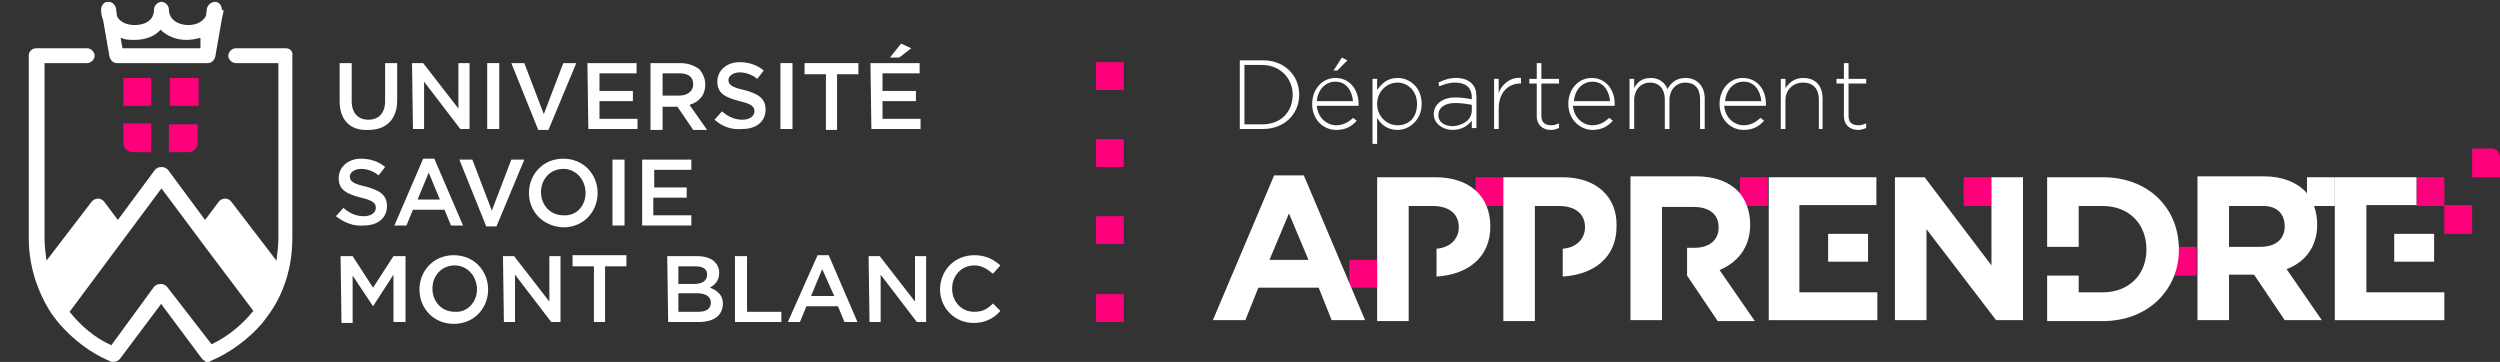 <?xml version="1.0" encoding="utf-8"?>
<!-- Generator: Adobe Illustrator 27.6.1, SVG Export Plug-In . SVG Version: 6.00 Build 0)  -->
<svg version="1.1" id="Calque_1" xmlns="http://www.w3.org/2000/svg" xmlns:xlink="http://www.w3.org/1999/xlink" x="0px" y="0px"
	 viewBox="0 0 269.4 39" style="enable-background:new 0 0 269.4 39;" xml:space="preserve">
<rect x="0" y="0" width="269.4" height="39" fill="#333333" stroke="none"/>
<style type="text/css">
	.st0{fill:#FF007D;}
	.st1{fill:#FFFFFF;}
</style>
<rect x="118.1" y="31.7" class="st0" width="3" height="3"/>
<rect x="118.1" y="23.3" class="st0" width="3" height="3"/>
<rect x="118.1" y="15" class="st0" width="3" height="3"/>
<rect x="118.1" y="6.7" class="st0" width="3" height="3"/>
<path class="st1" d="M36.6,10.9V6.8h1.3v4.1c0,1.3,0.7,2,1.8,2s1.8-0.7,1.8-2V6.8h1.3v4c0,2.1-1.2,3.2-3.1,3.2
	C37.8,14.1,36.6,13,36.6,10.9z"/>
<path class="st1" d="M44.4,6.8h1.2l3.8,4.9V6.8h1.2v7.1h-1l-3.9-5.1v5.1h-1.2L44.4,6.8L44.4,6.8z"/>
<path class="st1" d="M52.5,6.8h1.3v7.1h-1.3V6.8z"/>
<path class="st1" d="M55.1,6.8h1.4l2.1,5.5l2.1-5.5h1.4l-3,7.2H58L55.1,6.8z"/>
<path class="st1" d="M63.3,6.8h5.3v1.1h-4v1.9h3.6v1.1h-3.6v1.9h4.1v1.1h-5.3L63.3,6.8L63.3,6.8z"/>
<path class="st1" d="M70.1,6.8h3.2c0.9,0,1.6,0.3,2.1,0.7C75.7,7.9,76,8.4,76,9.1l0,0c0,1.2-0.7,1.9-1.7,2.2l1.9,2.7h-1.5L73,11.5
	h-1.6V14h-1.3V6.8z M73.2,10.3c0.9,0,1.5-0.5,1.5-1.2l0,0c0-0.8-0.5-1.2-1.5-1.2h-1.8v2.4C71.4,10.3,73.2,10.3,73.2,10.3z"/>
<path class="st1" d="M77,12.9l0.8-0.9c0.7,0.6,1.4,0.9,2.2,0.9c0.8,0,1.3-0.4,1.3-0.9l0,0c0-0.5-0.3-0.8-1.6-1.1
	c-1.5-0.4-2.4-0.8-2.4-2.1l0,0c0-1.2,1-2.1,2.4-2.1c1,0,1.9,0.3,2.6,0.9l-0.7,0.9C81,8,80.3,7.8,79.7,7.8c-0.7,0-1.2,0.4-1.2,0.8
	l0,0c0,0.5,0.3,0.8,1.7,1.1c1.5,0.4,2.3,0.9,2.3,2.1l0,0c0,1.3-1,2.1-2.5,2.1C78.9,14,77.9,13.7,77,12.9z"/>
<path class="st1" d="M84.1,6.8h1.3v7.1h-1.3V6.8z"/>
<path class="st1" d="M89,8h-2.3V6.8h5.8V8h-2.3v6H89V8z"/>
<path class="st1" d="M93.8,6.8h5.3v1.1h-4v1.9h3.6v1.1h-3.6v1.9h4.1v1.1h-5.3L93.8,6.8L93.8,6.8z M97.1,4.7l1.1,0.5l-1.3,1h-1
	L97.1,4.7z"/>
<path class="st1" d="M36.2,23.3l0.8-0.9c0.7,0.6,1.4,0.9,2.2,0.9s1.3-0.4,1.3-0.9l0,0c0-0.5-0.3-0.8-1.6-1.1
	c-1.5-0.4-2.4-0.8-2.4-2.1l0,0c0-1.2,1-2.1,2.4-2.1c1,0,1.9,0.3,2.6,0.9l-0.7,0.9c-0.6-0.5-1.3-0.7-1.9-0.7c-0.7,0-1.2,0.4-1.2,0.8
	l0,0c0,0.5,0.3,0.8,1.7,1.1c1.5,0.4,2.3,0.9,2.3,2.1l0,0c0,1.3-1,2.1-2.5,2.1C38.1,24.4,37.1,24,36.2,23.3z"/>
<path class="st1" d="M45.6,17.1h1.2l3.1,7.2h-1.3l-0.7-1.7h-3.4l-0.7,1.7h-1.3L45.6,17.1z M47.4,21.5l-1.2-2.9L45,21.5H47.4z"/>
<path class="st1" d="M49.5,17.2h1.4l2.1,5.5l2.1-5.5h1.4l-3,7.2h-1.1L49.5,17.2z"/>
<path class="st1" d="M57,20.8L57,20.8c0-2,1.5-3.7,3.7-3.7s3.7,1.7,3.7,3.7l0,0c0,2-1.5,3.7-3.7,3.7C58.5,24.4,57,22.8,57,20.8z
	 M63.1,20.8L63.1,20.8c0-1.4-1-2.6-2.4-2.6s-2.4,1.1-2.4,2.5l0,0c0,1.4,1,2.5,2.4,2.5C62.1,23.3,63.1,22.2,63.1,20.8z"/>
<path class="st1" d="M66,17.2h1.3v7.1H66V17.2z"/>
<path class="st1" d="M69.2,17.2h5.3v1.1h-4v1.9H74v1.1h-3.6v1.9h4.1v1.1h-5.3V17.2z"/>
<path class="st1" d="M36.7,27.6H38l2.2,3.4l2.2-3.4h1.3v7.1h-1.3v-5.1L40.2,33l0,0L38,29.7v5.1h-1.2L36.7,27.6L36.7,27.6z"/>
<path class="st1" d="M45.2,31.2L45.2,31.2c0-2,1.5-3.7,3.7-3.7s3.7,1.7,3.7,3.7l0,0c0,2-1.5,3.7-3.7,3.7S45.2,33.2,45.2,31.2z
	 M51.4,31.2L51.4,31.2c0-1.4-1-2.6-2.4-2.6s-2.4,1.1-2.4,2.5l0,0c0,1.4,1,2.5,2.4,2.5C50.4,33.7,51.4,32.5,51.4,31.2z"/>
<path class="st1" d="M54.2,27.6h1.2l3.8,4.9v-4.9h1.2v7.1h-1l-3.9-5.1v5.1h-1.2L54.2,27.6L54.2,27.6z"/>
<path class="st1" d="M64,28.7h-2.3v-1.2h5.8v1.2h-2.3v6H64V28.7z"/>
<path class="st1" d="M71.9,27.6h3.2c0.8,0,1.5,0.2,1.9,0.6c0.3,0.3,0.5,0.7,0.5,1.2l0,0c0,0.9-0.5,1.3-1,1.6
	c0.8,0.3,1.4,0.8,1.4,1.7l0,0c0,1.3-1,2-2.6,2H72L71.9,27.6L71.9,27.6z M76.2,29.6c0-0.6-0.4-0.9-1.3-0.9h-1.8v1.9h1.7
	C75.6,30.6,76.2,30.3,76.2,29.6L76.2,29.6z M75.1,31.6h-2v2h2.1c0.9,0,1.4-0.3,1.4-1l0,0C76.6,32,76.1,31.6,75.1,31.6z"/>
<path class="st1" d="M79.2,27.6h1.3v6h3.7v1.1h-5V27.6z"/>
<path class="st1" d="M88.1,27.5h1.2l3.1,7.2H91L90.3,33h-3.4l-0.7,1.7h-1.3L88.1,27.5z M89.9,31.9L88.6,29l-1.2,2.9H89.9z"/>
<path class="st1" d="M93.6,27.6h1.2l3.8,4.9v-4.9h1.2v7.1h-1l-3.9-5.1v5.1h-1.2L93.6,27.6L93.6,27.6z"/>
<path class="st1" d="M101.3,31.2L101.3,31.2c0-2,1.5-3.7,3.7-3.7c1.3,0,2.1,0.5,2.8,1.1l-0.8,0.9c-0.6-0.5-1.2-0.9-2-0.9
	c-1.4,0-2.4,1.1-2.4,2.5l0,0c0,1.4,1,2.5,2.4,2.5c0.9,0,1.4-0.3,2-0.9l0.8,0.8c-0.7,0.8-1.6,1.3-2.9,1.3
	C102.9,34.8,101.3,33.2,101.3,31.2z"/>
<path class="st1" d="M30.8,5.2h-5.4c-0.4,0-0.8,0.4-0.8,0.8s0.4,0.8,0.8,0.8H30v18.9c0,0.7-0.1,1.5-0.2,2.3v0.1l-4.9-6.4
	c-0.2-0.2-0.4-0.3-0.6-0.3c-0.3,0-0.5,0.1-0.7,0.3l-1.5,2l-4-5.4c-0.2-0.2-0.4-0.3-0.7-0.3c-0.3,0-0.5,0.1-0.7,0.3l-4,5.4l-1.5-2
	c-0.2-0.2-0.4-0.3-0.6-0.3c-0.3,0-0.5,0.1-0.7,0.3L5,28.1V28c-0.1-0.8-0.2-1.5-0.2-2.3V6.8h4.6c0.4,0,0.8-0.4,0.8-0.8
	S9.8,5.2,9.4,5.2H3.9C3.5,5.2,3.1,5.5,3.1,6v19.7c0,2.7,0.8,5.4,2.2,7.7c0.3,0.5,0.7,1,1.1,1.5c1.5,1.7,3.3,3.1,5.4,4
	C12,39,12.1,39,12.2,39c0.3,0,0.5-0.1,0.7-0.3l4.5-6v0.1l4.4,5.9c0.1,0.1,0.3,0.2,0.4,0.3l0,0c0.1,0,0.2,0,0.2,0l0,0
	c0.1,0,0.2,0,0.3-0.1c2.1-0.9,4-2.3,5.5-4c0.4-0.5,0.7-0.9,1.1-1.5c1.5-2.3,2.2-5,2.2-7.7V6C31.6,5.5,31.2,5.2,30.8,5.2z M27.3,33.5
	c-1.2,1.5-2.8,2.8-4.5,3.6l0,0l0,0L18,30.9c-0.2-0.2-0.4-0.3-0.7-0.3c-0.3,0-0.5,0.1-0.7,0.3L12,37.2l0,0c-1.8-0.8-3.3-2.1-4.5-3.6
	l0,0l0,0l9.9-13.3l4.7,6.3L27.3,33.5L27.3,33.5z"/>
<path class="st1" d="M23.9,1c0-0.4-0.3-0.8-0.7-0.8c-0.4,0-0.8,0.3-0.9,0.7l-0.1,0.8c-0.3,0.6-1,1-1.9,1c-1,0-2.1-0.5-2.1-1.7
	c0-0.4-0.4-0.8-0.8-0.8S16.6,0.6,16.6,1c0,1.3-1.1,1.7-2.1,1.7c-0.9,0-1.7-0.4-1.9-1l0,0l-0.1-0.8c-0.1-0.4-0.4-0.7-0.8-0.7
	c0,0,0,0-0.1,0c-0.4,0-0.7,0.4-0.7,0.8c0,0.1,0,0.1,0,0.2c0,0.2,0.1,0.8,0.2,0.9l0,0l0.7,4c0.1,0.4,0.4,0.7,0.8,0.7h9.8
	c0.4,0,0.7-0.3,0.8-0.7l0.7-4l0,0c0-0.1,0.2-0.8,0.2-1C23.9,1.1,23.9,1,23.9,1z M21.6,5.2h-8.4L13,4.1h0.1c0.4,0.2,0.9,0.2,1.4,0.2
	c1.2,0,2.2-0.4,2.8-1.1l0,0l0,0C18,3.9,19,4.3,20.1,4.3c0.5,0,1-0.1,1.4-0.2h0.1V5.2z"/>
<path class="st0" d="M13.3,13.4v2c0,0.6,0.5,1,1,1h2v-3.1h-3V13.4z"/>
<path class="st0" d="M18.3,16.4h2c0.6,0,1-0.5,1-1v-2h-3.1v3H18.3z"/>
<rect x="13.3" y="8.4" class="st0" width="3" height="3"/>
<rect x="18.3" y="8.4" class="st0" width="3.1" height="3"/>
<rect x="159" y="19.1" class="st0" width="3" height="3.1"/>
<rect x="145.4" y="28" class="st0" width="3" height="3"/>
<rect x="187.5" y="19.1" class="st0" width="3" height="3.1"/>
<rect x="211.6" y="19.1" class="st0" width="3" height="3.1"/>
<rect x="248.6" y="19.1" class="st1" width="3" height="3.1"/>
<rect x="260.4" y="19.1" class="st0" width="3" height="3.1"/>
<path class="st0" d="M268.5,16h-2.1v3.1h3V17C269.4,16.4,269,16,268.5,16z"/>
<rect x="263.4" y="22.1" class="st0" width="3" height="3.1"/>
<rect x="233.7" y="26.6" class="st0" width="3" height="3.1"/>
<path class="st1" d="M133.6,6.5h2.5c2.3,0,3.9,1.6,3.9,3.7l0,0c0,2.1-1.6,3.7-3.9,3.7h-2.5V6.5z M134.1,7v6.4h1.9
	c2.1,0,3.3-1.4,3.3-3.2l0,0c0-1.7-1.3-3.2-3.3-3.2H134.1z"/>
<path class="st1" d="M141.4,11.2L141.4,11.2c0-1.6,1.1-2.8,2.5-2.8c1.5,0,2.5,1.2,2.5,2.8c0,0.1,0,0.1,0,0.2h-4.5
	c0.1,1.3,1.1,2.1,2.1,2.1c0.8,0,1.4-0.4,1.8-0.8l0.4,0.3c-0.5,0.6-1.2,1-2.2,1C142.6,14,141.4,12.9,141.4,11.2z M145.8,10.9
	c-0.1-1.1-0.7-2.1-1.9-2.1c-1.1,0-1.9,0.9-2,2.1H145.8z M144.6,6.2l0.6,0.3l-1.1,1.1h-0.4L144.6,6.2z"/>
<path class="st1" d="M147.9,8.5h0.5v1.2c0.5-0.7,1.1-1.3,2.2-1.3c1.3,0,2.6,1,2.6,2.8l0,0c0,1.7-1.3,2.8-2.6,2.8
	c-1.1,0-1.8-0.6-2.2-1.3v2.8h-0.5V8.5z M152.7,11.2L152.7,11.2c0-1.4-1-2.3-2.1-2.3s-2.2,0.9-2.2,2.3l0,0c0,1.4,1.1,2.3,2.2,2.3
	C151.8,13.5,152.7,12.7,152.7,11.2z"/>
<path class="st1" d="M154.5,12.3L154.5,12.3c0-1.1,1-1.8,2.3-1.8c0.7,0,1.3,0.1,1.8,0.2v-0.2c0-1.1-0.7-1.6-1.8-1.6
	c-0.7,0-1.2,0.2-1.7,0.4L155,8.9c0.6-0.3,1.2-0.5,1.9-0.5s1.3,0.2,1.7,0.6c0.4,0.4,0.5,0.9,0.5,1.5v3.3h-0.5V13c-0.4,0.5-1,1-2.1,1
	C155.6,14,154.5,13.4,154.5,12.3z M158.6,11.9v-0.6c-0.5-0.1-1.1-0.2-1.8-0.2c-1.1,0-1.8,0.5-1.8,1.3l0,0c0,0.8,0.7,1.2,1.6,1.2
	C157.7,13.5,158.6,12.9,158.6,11.9z"/>
<path class="st1" d="M161,8.5h0.5V10c0.4-1,1.3-1.7,2.4-1.6V9h-0.1c-1.2,0-2.3,0.9-2.3,2.7v2.2H161V8.5z"/>
<path class="st1" d="M165.6,12.5V9h-0.8V8.5h0.8V6.8h0.5v1.7h1.9V9h-1.9v3.5c0,0.8,0.5,1,1.1,1c0.3,0,0.5-0.1,0.8-0.2v0.5
	c-0.3,0.1-0.5,0.2-0.9,0.2C166.3,14,165.6,13.5,165.6,12.5z"/>
<path class="st1" d="M169,11.2L169,11.2c0-1.6,1.1-2.8,2.5-2.8c1.5,0,2.5,1.2,2.5,2.8c0,0.1,0,0.1,0,0.2h-4.5
	c0.1,1.3,1.1,2.1,2.1,2.1c0.8,0,1.4-0.4,1.8-0.8l0.4,0.3c-0.5,0.6-1.2,1-2.2,1C170.3,14,169,12.9,169,11.2z M173.5,10.9
	c-0.1-1.1-0.7-2.1-1.9-2.1c-1.1,0-1.9,0.9-2,2.1H173.5z"/>
<path class="st1" d="M175.6,8.5h0.5v1c0.3-0.6,0.8-1.1,1.8-1.1c0.9,0,1.5,0.5,1.8,1.2c0.3-0.6,0.9-1.2,1.9-1.2
	c1.3,0,2.1,0.9,2.1,2.2v3.3h-0.5v-3.2c0-1.2-0.6-1.8-1.6-1.8c-0.9,0-1.7,0.7-1.7,1.9v3.1h-0.5v-3.2c0-1.1-0.6-1.8-1.6-1.8
	s-1.7,0.8-1.7,1.9v3.1h-0.5V8.5z"/>
<path class="st1" d="M185.3,11.2L185.3,11.2c0-1.6,1.1-2.8,2.5-2.8c1.5,0,2.5,1.2,2.5,2.8c0,0.1,0,0.1,0,0.2h-4.5
	c0.1,1.3,1.1,2.1,2.1,2.1c0.8,0,1.4-0.4,1.8-0.8l0.4,0.3c-0.5,0.6-1.2,1-2.2,1C186.5,14,185.3,12.9,185.3,11.2z M189.8,10.9
	c-0.1-1.1-0.7-2.1-1.9-2.1c-1.1,0-1.9,0.9-2,2.1H189.8z"/>
<path class="st1" d="M191.9,8.5h0.5v1c0.4-0.6,1-1.1,1.9-1.1c1.4,0,2.1,0.9,2.1,2.2v3.3H196v-3.2c0-1.1-0.6-1.8-1.7-1.8
	c-1.1,0-1.9,0.8-1.9,1.9v3.1h-0.5L191.9,8.5L191.9,8.5z"/>
<path class="st1" d="M198.7,12.5V9h-0.8V8.5h0.8V6.8h0.5v1.7h1.9V9h-1.9v3.5c0,0.8,0.5,1,1.1,1c0.3,0,0.5-0.1,0.8-0.2v0.5
	c-0.3,0.1-0.5,0.2-0.9,0.2C199.4,14,198.7,13.5,198.7,12.5z"/>
<path class="st1" d="M137.3,18.9l-6.6,15.6h3.5l1.4-3.5h6.5l1.4,3.5h3.6l-6.6-15.6H137.3z M136.8,28l2.1-5l2.1,5H136.8z"/>
<path class="st1" d="M154.7,19.1h-6.3v15.5h3.4V30l0,0v-1.3v-0.8v-1v-0.1v-4.6h2.6c1.7,0,2.8,0.8,2.8,2.3l0,0c0,1.2-0.9,2.2-2.4,2.3
	v3c3.3-0.2,5.8-2,5.8-5.4l0,0C160.6,21.2,158.4,19.1,154.7,19.1z"/>
<path class="st1" d="M168.4,19.1H162v15.5h3.4V30l0,0v-1.3v-0.8v-1v-0.1v-4.6h2.6c1.7,0,2.8,0.8,2.8,2.3l0,0c0,1.2-0.9,2.2-2.4,2.3
	v3c3.3-0.2,5.8-2,5.8-5.4l0,0C174.3,21.2,172,19.1,168.4,19.1z"/>
<path class="st1" d="M188.6,24.2L188.6,24.2c0-1.5-0.5-2.7-1.3-3.6c-1-1-2.5-1.6-4.5-1.6h-7.1v15.5h3.4v-4.9v-1.2v-0.7v-1v-4.4h3.4
	c1.7,0,2.7,0.8,2.7,2.2l0,0c0,1.3-0.9,2.2-2.6,2.2h-0.8v3l0,0l3.3,4.9h4l-3.8-5.5C187.2,28.3,188.6,26.7,188.6,24.2z"/>
<rect x="197" y="25.2" class="st1" width="4.3" height="3"/>
<polygon class="st1" points="193.9,28.2 193.9,28.2 193.9,25.2 193.9,25.2 193.9,22.1 202.2,22.1 202.2,19.1 190.6,19.1 190.6,34.5 
	202.3,34.5 202.3,31.5 193.9,31.5 "/>
<rect x="258" y="25.2" class="st1" width="4.3" height="3"/>
<polygon class="st1" points="255,31.5 255,28.2 255,28.2 255,25.2 255,25.2 255,22.1 260.4,22.1 260.4,19.1 251.6,19.1 251.6,34.5 
	263.4,34.5 263.4,31.5 "/>
<polygon class="st1" points="214.6,28.6 207.4,19.1 204.2,19.1 204.2,34.5 207.6,34.5 207.6,24.7 215.1,34.5 218,34.5 218,19.1 
	214.6,19.1 "/>
<path class="st1" d="M226.6,19.1h-6v7.5h1h0.5h1.9v-4.4h2.6c2.8,0,4.7,1.9,4.7,4.7l0,0c0,2.7-1.9,4.6-4.7,4.6H224v-1.8h-3.4v4.9h6
	c4.9,0,8.2-3.4,8.2-7.7l0,0C234.8,22.4,231.5,19.1,226.6,19.1z"/>
<path class="st1" d="M249.7,24.2L249.7,24.2c0-1.5-0.5-2.7-1.3-3.6c-1-1-2.5-1.6-4.5-1.6h-7.1v15.5h3.4v-4.9h2.7l3.3,4.9h4l-3.8-5.5
	C248.3,28.3,249.7,26.7,249.7,24.2z M246.2,24.4c0,1.3-0.9,2.2-2.6,2.2h-3.4v-4.4h3.4C245.2,22.1,246.2,22.9,246.2,24.4L246.2,24.4z
	"/>
</svg>

